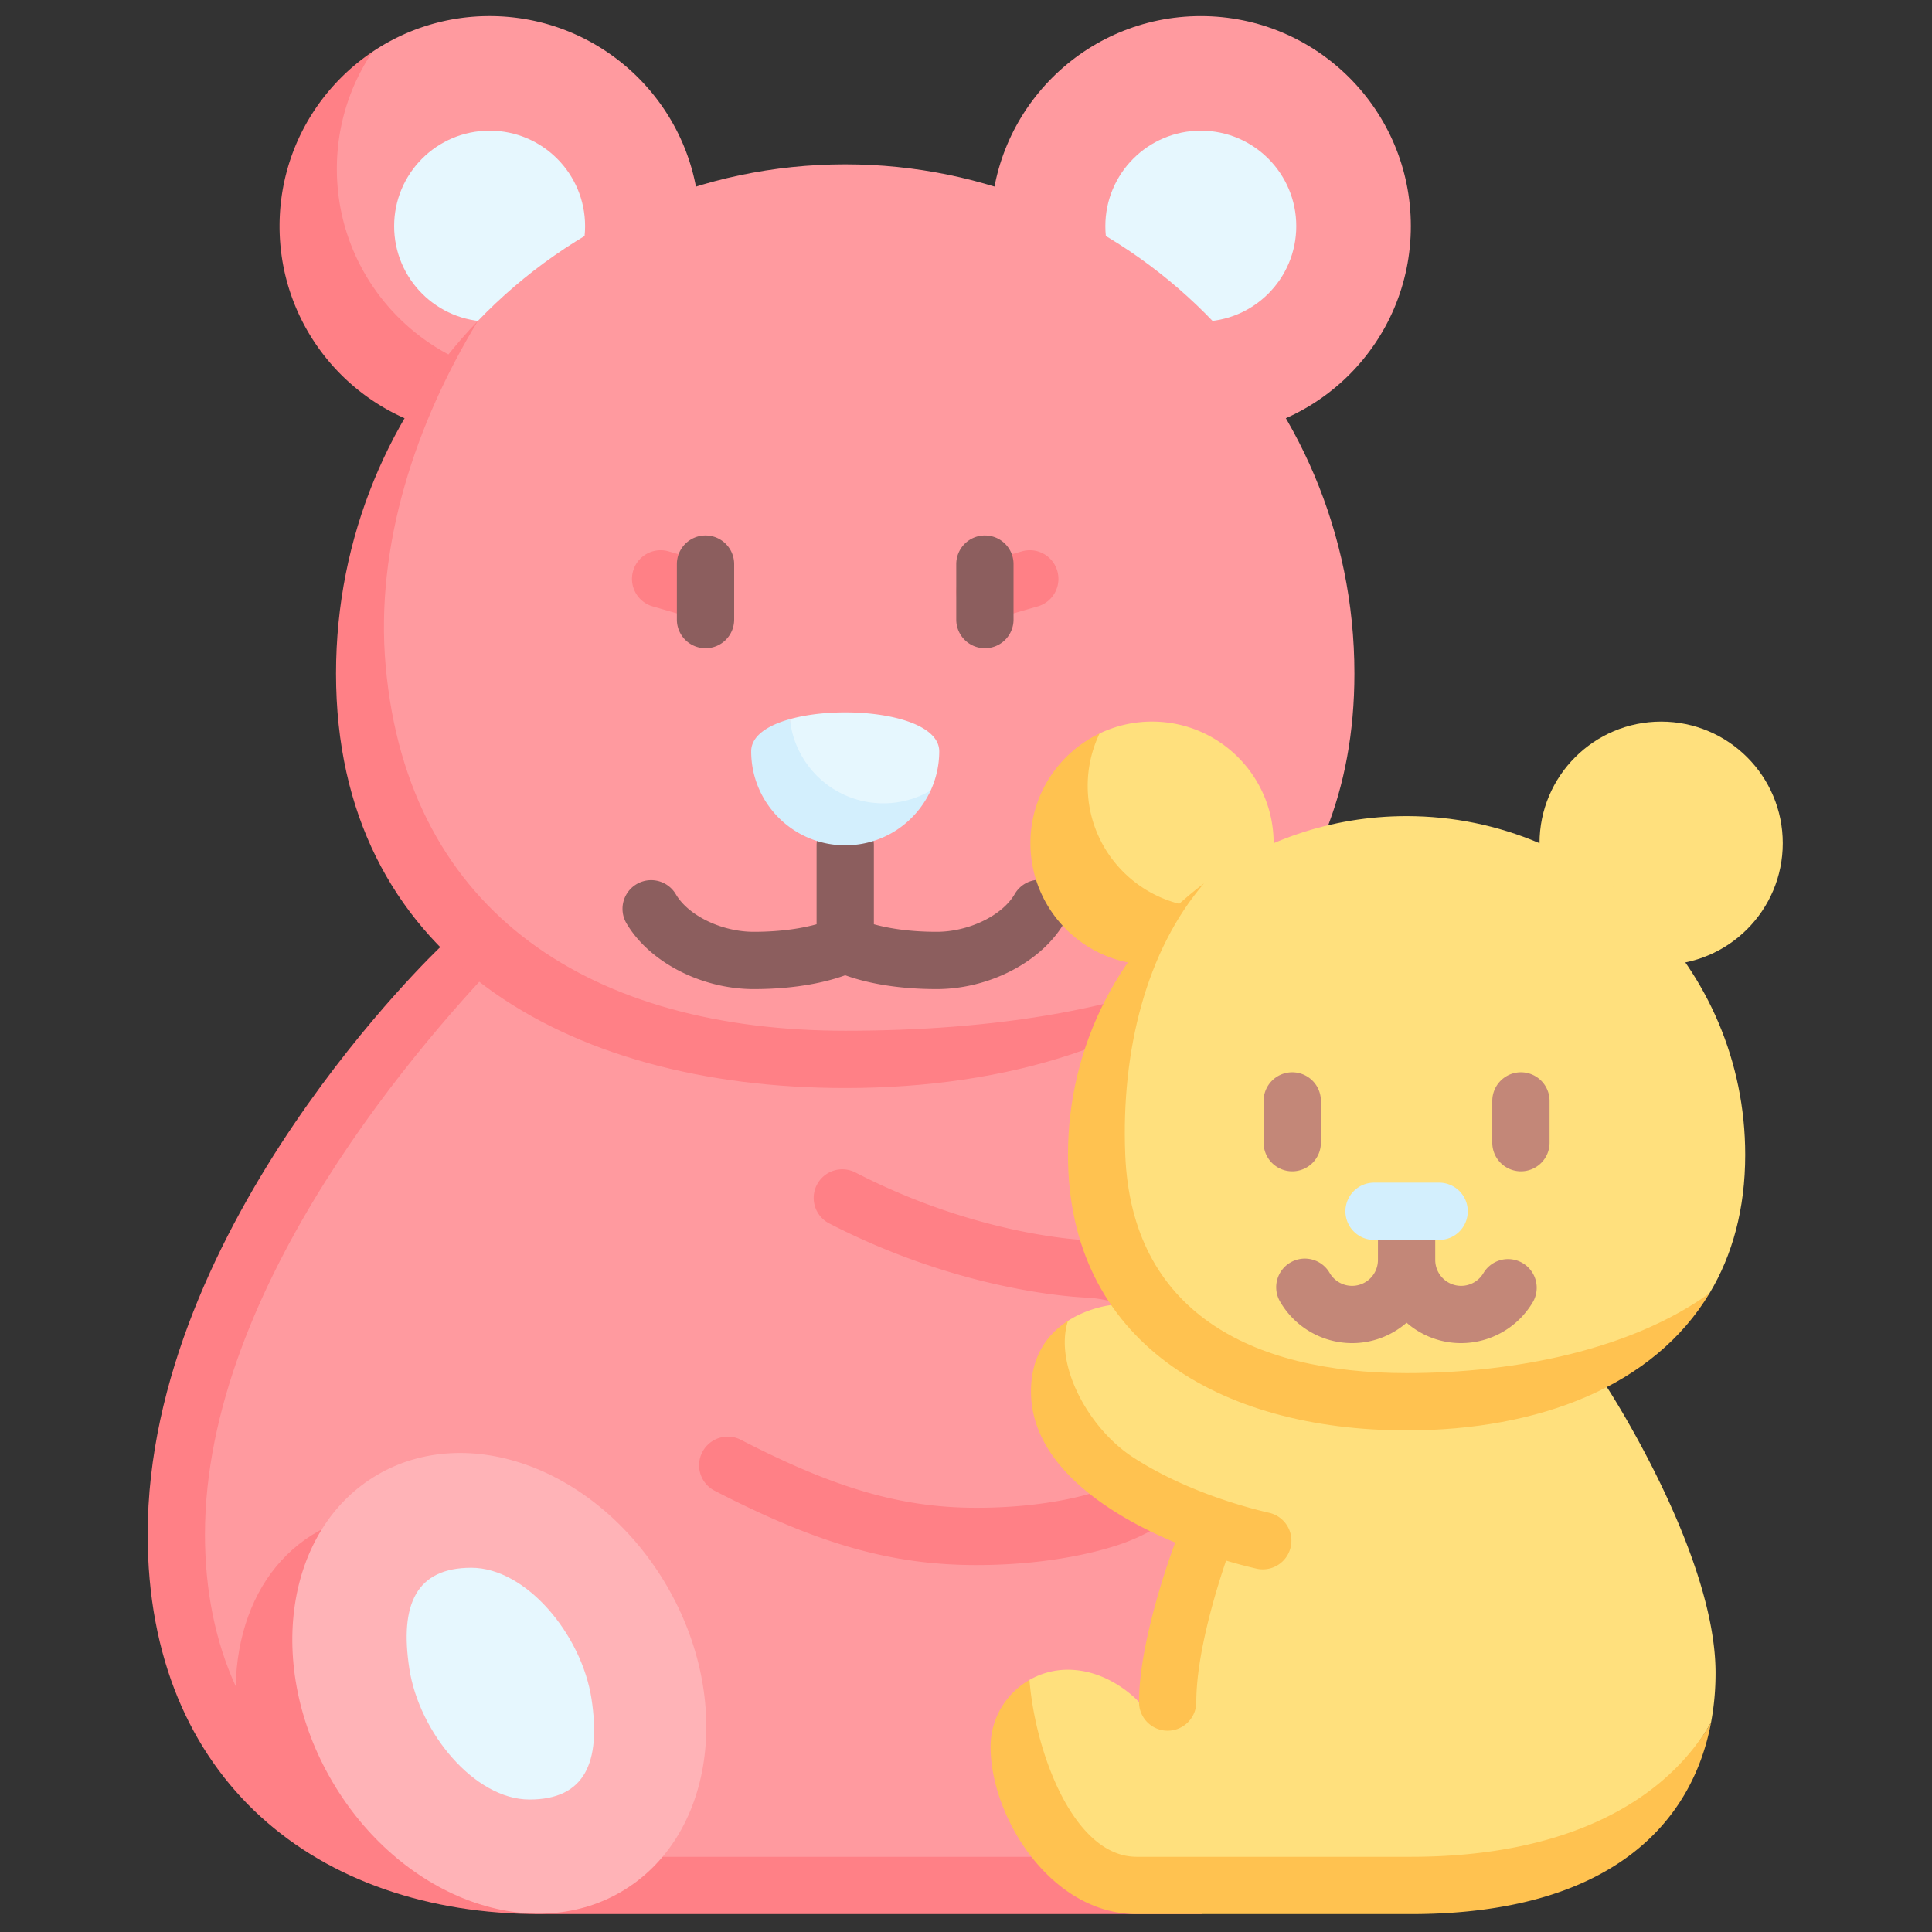 <svg xmlns="http://www.w3.org/2000/svg" xml:space="preserve" style="fill-rule:evenodd;clip-rule:evenodd;stroke-linejoin:round;stroke-miterlimit:2" viewBox="0 0 120 120"><rect x="0" y="0" width="120" height="120" fill="#333333" stroke="none"/><g><g><path d="M100.398 380.137c40.739 0 90.434-7.727 113.422-7.727l-.152-184.047H74.312C50.461 204.676 4.457 256.797 4.457 307.184c0 52.484 55.207 72.953 95.941 72.953Z" style="fill:#ff9a9f;fill-rule:nonzero" transform="matrix(.307 0 0 .307 8.989 1)"/><path d="M168.266 313.383c-17.125 0-31.977-4.215-52.965-15.039a5.79 5.79 0 0 1-2.492-7.805 5.794 5.794 0 0 1 7.804-2.496c19.188 9.895 32.551 13.75 47.653 13.75 14.718 0 23.691-2.949 26.093-3.852 8.485-3.191 16.239-11.539 14.434-22.988-1.133-7.215-6.578-15.125-18.445-15.691-4.192-.199-26.387-1.863-51.868-15a5.797 5.797 0 0 1-2.492-7.809 5.79 5.79 0 0 1 7.805-2.492c23.348 12.035 43.336 13.543 47.105 13.723 15.508.742 27.028 10.738 29.344 25.464 2.031 12.891-3.926 28.911-21.801 35.641-2.863 1.078-13.5 4.594-30.175 4.594Z" style="fill:#ff8086;fill-rule:nonzero" transform="matrix(.307 0 0 .307 8.989 1)"/><path d="M100.398 372.41c2.133-6.89 2.575-14.894 1.114-23.445-4.391-25.75-24.239-46.625-49.094-46.625-21.168 0-33.527 15.144-34.02 35.543-4.125-9.031-6.21-19.426-6.21-30.699 0-50.387 44.464-100.789 62.124-118.821H59.789S.598 244.316.598 307.184c0 49.773 34.41 76.816 79.32 76.816h133.914l-.012-11.59H100.398Z" style="fill:#ff8086;fill-rule:nonzero" transform="matrix(.307 0 0 .307 8.989 1)"/><path d="M69.777 0a42.288 42.288 0 0 0-23.691 7.215c-7.383 8.359-11.078 18.781-11.078 27.555 0 23.468 19.027 42.492 42.496 42.492 8.773 0 20.785-6.52 27.555-11.074a42.308 42.308 0 0 0 7.214-23.692C112.273 19.023 93.246 0 69.777 0Z" style="fill:#ff9a9f;fill-rule:nonzero" transform="matrix(.307 0 0 .307 8.989 1)"/><path d="M38.871 30.906c0-8.773 2.66-16.922 7.215-23.691-11.34 7.629-18.805 20.582-18.805 35.281 0 23.469 19.028 42.492 42.496 42.492 14.696 0 27.653-7.461 35.282-18.8a42.298 42.298 0 0 1-23.692 7.214c-23.469 0-42.496-19.027-42.496-42.496Z" style="fill:#ff8086;fill-rule:nonzero" transform="matrix(.307 0 0 .307 8.989 1)"/><path d="M89.094 42.496c0 10.668-8.649 19.316-19.317 19.316-10.668 0-19.316-8.648-19.316-19.316S59.109 23.18 69.777 23.18s19.317 8.648 19.317 19.316Z" style="fill:#e6f7fe;fill-rule:nonzero" transform="matrix(.307 0 0 .307 8.989 1)"/><path d="M256.16 42.496c0 23.469-19.023 42.492-42.492 42.492-23.473 0-42.496-19.023-42.496-42.492C171.172 19.027 190.195 0 213.668 0c23.469 0 42.492 19.027 42.492 42.496Z" style="fill:#ff9a9f;fill-rule:nonzero" transform="matrix(.307 0 0 .307 8.989 1)"/><path d="M232.98 42.496c0 10.668-8.644 19.316-19.312 19.316-10.668 0-19.316-8.648-19.316-19.316S203 23.18 213.668 23.18s19.312 8.648 19.312 19.316Z" style="fill:#e6f7fe;fill-rule:nonzero" transform="matrix(.307 0 0 .307 8.989 1)"/><path d="M141.723 29.992c-29.207 0-55.571 12.156-74.317 31.68-16.945 21.047-24.84 46.453-24.84 71.34 0 50.715 48.442 79.996 99.157 79.996 29.574 0 59.371-11.887 81.164-23.867 13.691-13.563 21.855-32.196 21.855-56.129 0-56.895-46.125-103.02-103.019-103.02Z" style="fill:#ff9a9f;fill-rule:nonzero" transform="matrix(.307 0 0 .307 8.989 1)"/><path d="M48.746 131.469c-2.184-24.43 6.113-49.168 18.66-69.797-17.777 18.512-28.703 43.648-28.703 71.34 0 56.898 46.121 83.859 103.02 83.859 32.961 0 62.308-9.055 81.164-27.73-21.797 11.98-51.59 16.14-81.164 16.14-50.715 0-88.461-23.301-92.977-73.812Z" style="fill:#ff8086;fill-rule:nonzero" transform="matrix(.307 0 0 .307 8.989 1)"/><path d="M113.461 122.281a5.751 5.751 0 0 1-1.609-.23l-9.082-2.625a5.793 5.793 0 0 1-3.961-7.172 5.791 5.791 0 0 1 7.175-3.961l9.082 2.625a5.797 5.797 0 0 1 3.961 7.176 5.801 5.801 0 0 1-5.566 4.187ZM169.98 122.281a5.794 5.794 0 0 1-5.562-4.187 5.792 5.792 0 0 1 3.957-7.176l9.082-2.625a5.792 5.792 0 0 1 7.176 3.961 5.791 5.791 0 0 1-3.957 7.172l-9.086 2.625a5.732 5.732 0 0 1-1.61.23Z" style="fill:#ff8086;fill-rule:nonzero" transform="matrix(.307 0 0 .307 8.989 1)"/><path d="M113.461 127.891a5.794 5.794 0 0 1-5.797-5.793v-11.227a5.794 5.794 0 0 1 5.797-5.793 5.793 5.793 0 0 1 5.793 5.793v11.227a5.793 5.793 0 0 1-5.793 5.793ZM169.984 127.891a5.793 5.793 0 0 1-5.796-5.793v-11.227a5.793 5.793 0 0 1 5.796-5.793c3.2 0 5.793 2.594 5.793 5.793v11.227a5.793 5.793 0 0 1-5.793 5.793ZM160.234 196.855c-9.113 0-15.234-1.609-18.511-2.8-3.278 1.191-9.399 2.8-18.512 2.8-10.625 0-21.238-5.519-25.813-13.421a5.796 5.796 0 0 1 10.032-5.805c2.519 4.355 9.304 7.637 15.781 7.637 5.91 0 10.133-.809 12.719-1.528v-15.972c0-3.2 2.593-5.793 5.793-5.793a5.796 5.796 0 0 1 5.797 5.793v15.972c2.582.719 6.804 1.528 12.714 1.528 6.477 0 13.262-3.282 15.782-7.637a5.794 5.794 0 1 1 10.031 5.805c-4.574 7.902-15.188 13.421-25.813 13.421Z" style="fill:#8c5e5e;fill-rule:nonzero" transform="matrix(.307 0 0 .307 8.989 1)"/><path d="M130.531 142.234c0 12.219 5.27 21.078 15.106 21.078 3.484 0 10.57-2.246 13.367-6.621a18.957 18.957 0 0 0 1.742-7.945c-.004-7.441-19.082-9.609-30.215-6.512Z" style="fill:#e6f7fe;fill-rule:nonzero" transform="matrix(.307 0 0 .307 8.989 1)"/><path d="M130.531 142.234c-4.59 1.278-7.832 3.446-7.832 6.512 0 10.504 8.516 19.02 19.024 19.02 7.668 0 14.273-4.539 17.281-11.075a18.911 18.911 0 0 1-9.555 2.579c-9.836 0-17.926-7.465-18.918-17.036Z" style="fill:#d3effd;fill-rule:nonzero" transform="matrix(.307 0 0 .307 8.989 1)"/><path d="M200.695 380.137h55.465c32.442 0 51.867-19.582 60.738-34.903a54.34 54.34 0 0 0 .911-10.035c0-24.152-21.989-57.828-21.989-57.828l-100.281-16.593s-4.492.453-8.75 3.199c-3.156 2.031-7.336 16.593 8.5 33.621l17.77 11.136-11.895 32.368s-5.805-6.543-14.422-6.543c-2.82 0-5.453.757-7.738 2.062-7.617 17.223 8.855 43.516 21.691 43.516Z" style="fill:#ffe07d;fill-rule:nonzero" transform="matrix(.307 0 0 .307 8.989 1)"/><path d="M179.309 278.281c0-7.515 3.644-11.836 7.48-14.304-2.848 8.875 4.145 21.718 13.102 27.562 10.57 6.891 22.921 10.199 27.742 11.301a5.796 5.796 0 0 1-2.582 11.297 99.752 99.752 0 0 1-6.274-1.66c-2.101 6.199-6.023 19.035-6.023 28.625a5.797 5.797 0 0 1-5.797 5.793 5.793 5.793 0 0 1-5.793-5.793c0-13.098 7.32-32.278 7.32-32.278-14.777-6.152-29.175-16.383-29.175-30.543Zm76.851 94.129h-55.465c-12.84 0-20.574-21.344-21.691-35.789-4.699 2.691-7.871 7.742-7.871 13.543 0 14.188 12.168 33.836 29.562 33.836h55.465c40.278 0 56.895-18.27 60.738-38.766-8.871 15.321-28.296 27.176-60.738 27.176Z" style="fill:#ffc250;fill-rule:nonzero" transform="matrix(.307 0 0 .307 8.989 1)"/><path d="M203.801 142.734c-3.801 0-7.403.864-10.617 2.403-4.493 4.492-6.266 10.675-6.266 14.476 0 13.59 11.02 24.606 24.605 24.606 3.801 0 10.993-2.778 14.477-6.266a24.494 24.494 0 0 0 2.402-10.613c0-13.586-11.015-24.606-24.601-24.606Z" style="fill:#ffe07d;fill-rule:nonzero" transform="matrix(.307 0 0 .307 8.989 1)"/><path d="M190.781 155.75c0-3.797.864-7.398 2.403-10.613-8.274 3.965-13.989 12.418-13.989 22.203 0 13.59 11.016 24.605 24.602 24.605 9.789 0 18.242-5.715 22.203-13.992a24.494 24.494 0 0 1-10.613 2.402c-13.586 0-24.606-11.015-24.606-24.605Z" style="fill:#ffc250;fill-rule:nonzero" transform="matrix(.307 0 0 .307 8.989 1)"/><path d="M331.406 167.34c0 13.59-11.019 24.605-24.605 24.605-13.59 0-24.606-11.015-24.606-24.605 0-13.586 11.016-24.602 24.606-24.602 13.586 0 24.605 11.016 24.605 24.602Z" style="fill:#ffe07d;fill-rule:nonzero" transform="matrix(.307 0 0 .307 8.989 1)"/><path d="M255.301 161.859c-15.375 0-29.563 5.063-40.996 13.614-13.121 12.89-22.91 34.047-22.059 55.332 1.27 31.633 25.215 50.437 63.055 50.437 24.304 0 48.453-8.816 61.301-22.867 4.609-7.684 7.207-17 7.207-28.004 0-37.84-30.672-68.512-68.508-68.512Z" style="fill:#ffe07d;fill-rule:nonzero" transform="matrix(.307 0 0 .307 8.989 1)"/><path d="M198.379 230.371c-.856-21.289 4.363-41.433 15.926-54.898-16.703 12.492-27.516 32.433-27.516 54.898 0 37.836 30.672 55.766 68.512 55.766 26.832 0 50.058-9.02 61.301-27.762-15.817 11.418-39.305 16.172-61.301 16.172-31.66 0-55.656-12.547-56.922-44.176Z" style="fill:#ffc250;fill-rule:nonzero" transform="matrix(.307 0 0 .307 8.989 1)"/><path d="M105.594 317.527c13.609 23.305 9.484 51.047-9.211 61.969-18.699 10.918-44.891.879-58.5-22.422-13.61-23.304-9.485-51.047 9.215-61.969 8.976-5.242 20.187-5.828 31.156-1.621 10.973 4.204 20.805 12.852 27.34 24.043Z" style="fill:#ffb3b7;fill-rule:nonzero" transform="matrix(.307 0 0 .307 8.989 1)"/><path d="M90.395 340.465c1.968 12.949-1.415 20.355-12.551 20.355-11.137 0-22.348-13.586-24.317-26.535-1.968-12.949 1.414-20.355 12.551-20.355s22.348 13.59 24.317 26.535Z" style="fill:#e6f7fe;fill-rule:nonzero" transform="matrix(.307 0 0 .307 8.989 1)"/><path d="M266.332 268.484a16.733 16.733 0 0 1-11.031-4.132 16.751 16.751 0 0 1-11.031 4.132 16.885 16.885 0 0 1-14.571-8.406 5.79 5.79 0 0 1 2.113-7.918 5.794 5.794 0 0 1 7.918 2.113 5.254 5.254 0 0 0 4.54 2.622 5.24 5.24 0 0 0 5.234-5.235v-6.57a5.795 5.795 0 1 1 11.59 0v6.57a5.243 5.243 0 0 0 5.238 5.235 5.263 5.263 0 0 0 4.539-2.622 5.796 5.796 0 0 1 10.031 5.805 16.885 16.885 0 0 1-14.57 8.406Z" style="fill:#c38778;fill-rule:nonzero" transform="matrix(.307 0 0 .307 8.989 1)"/><path d="M261.883 247.605h-13.164a5.794 5.794 0 1 1 0-11.589h13.164a5.793 5.793 0 0 1 5.793 5.793 5.793 5.793 0 0 1-5.793 5.796Z" style="fill:#d3effd;fill-rule:nonzero" transform="matrix(.307 0 0 .307 8.989 1)"/><path d="M232.164 233.723a5.793 5.793 0 0 1-5.793-5.793v-8.446a5.793 5.793 0 0 1 5.793-5.796 5.794 5.794 0 0 1 5.797 5.796v8.446a5.794 5.794 0 0 1-5.797 5.793ZM278.434 233.723a5.794 5.794 0 0 1-5.797-5.793v-8.446a5.794 5.794 0 0 1 5.797-5.796 5.793 5.793 0 0 1 5.793 5.796v8.446a5.793 5.793 0 0 1-5.793 5.793Z" style="fill:#c38778;fill-rule:nonzero" transform="matrix(.307 0 0 .307 8.989 1)"/></g></g></svg>